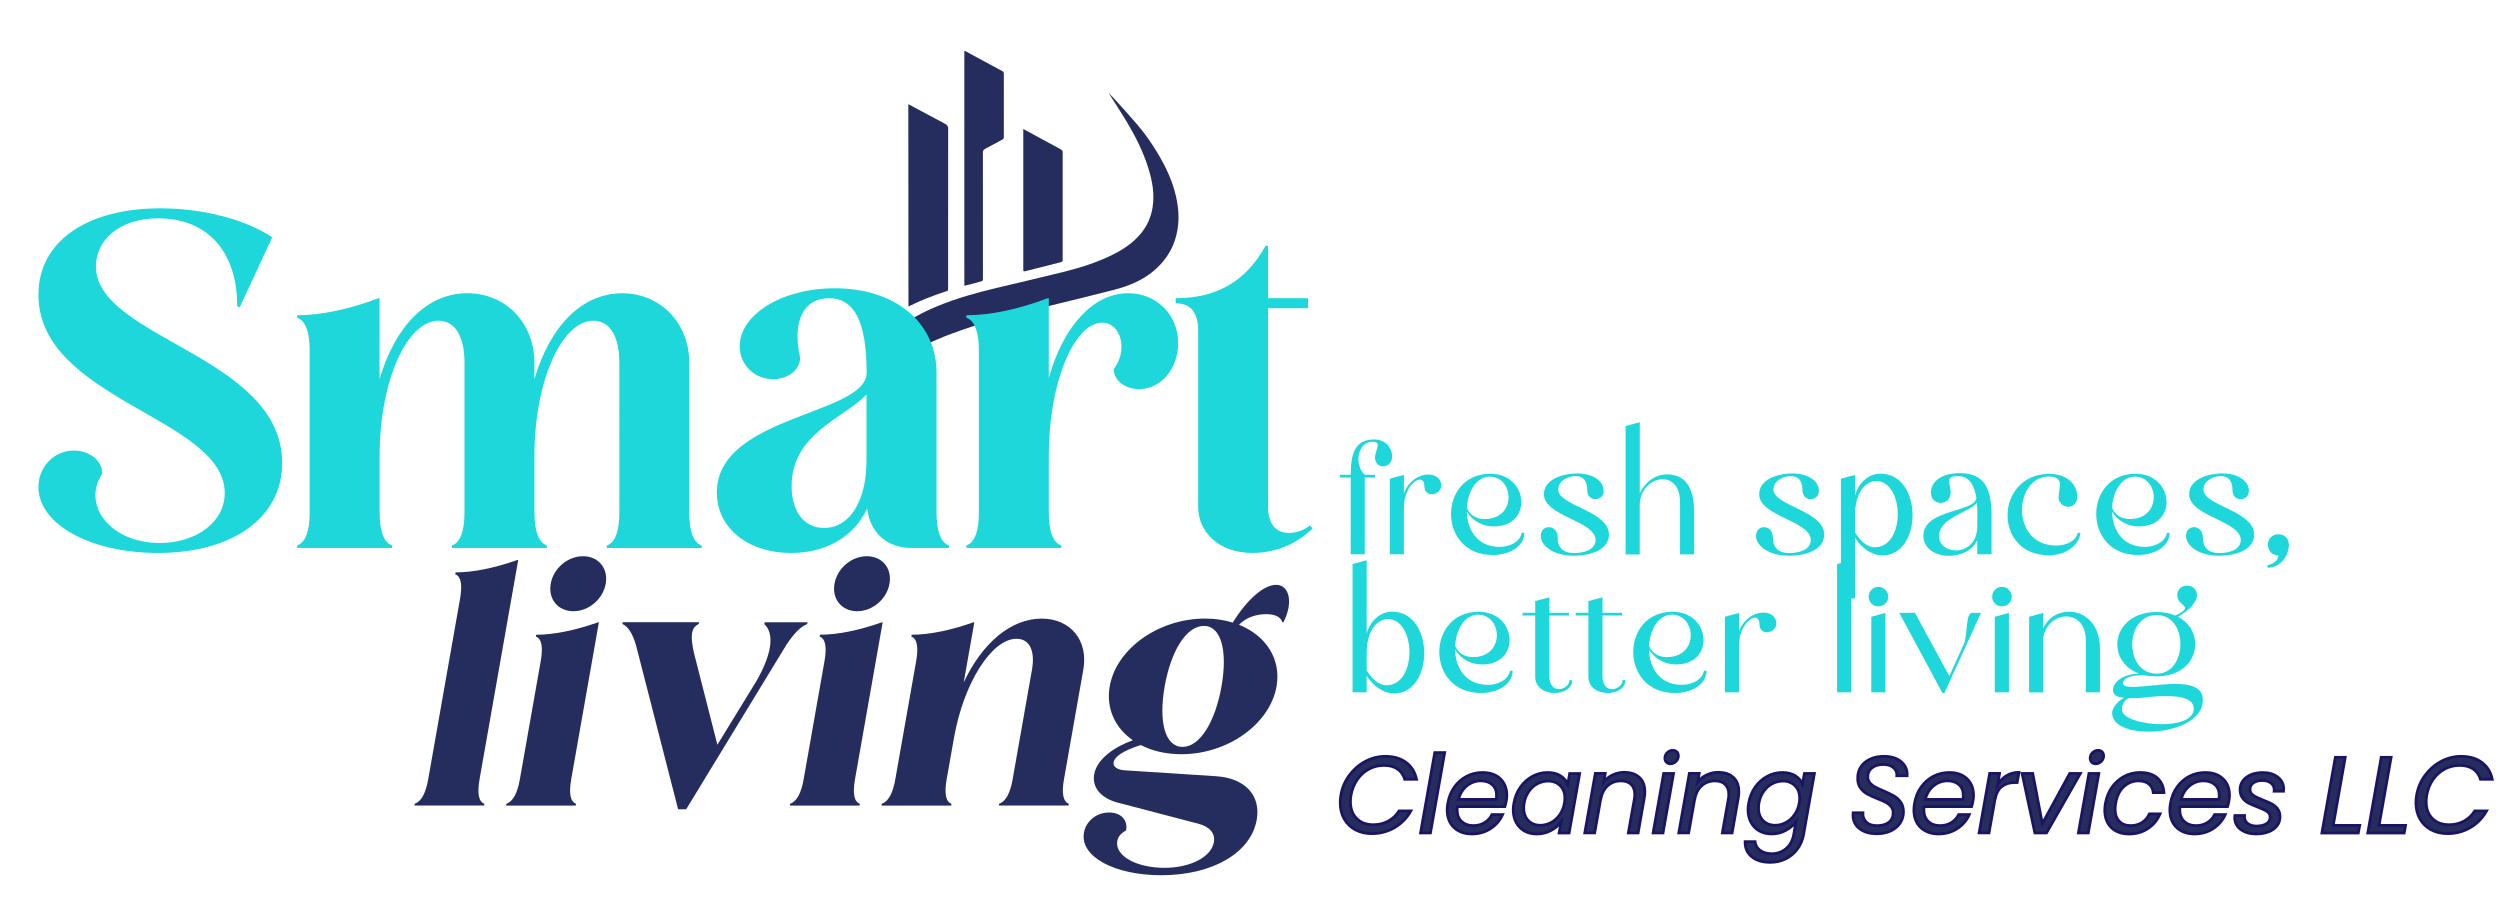 <?xml version="1.0" encoding="UTF-8"?>
<svg xmlns="http://www.w3.org/2000/svg" xmlns:xlink="http://www.w3.org/1999/xlink" version="1.1" id="Layer_1" x="0px" y="0px" viewBox="0 0 450 162.2" style="enable-background:new 0 0 450 162.2;" xml:space="preserve">
<style type="text/css">
	.st0{fill:#F6B319;}
	.st1{fill:#252D5D;stroke:#1B1464;stroke-width:0.5;stroke-miterlimit:10;}
	.st2{fill:#1DD7DB;}
	.st3{fill:#242D5D;}
</style>
<g>
	<g>
		<path class="st1" d="M242.89,139.53c0.79-1.06,1.75-1.89,2.89-2.49c1.14-0.6,2.34-0.9,3.59-0.9c1.49,0,2.72,0.36,3.7,1.08    s1.62,1.73,1.91,3.05h-2.13c-0.23-0.79-0.67-1.41-1.31-1.85c-0.64-0.44-1.45-0.65-2.44-0.65c-0.95,0-1.84,0.22-2.67,0.65    c-0.83,0.44-1.53,1.06-2.1,1.88c-0.57,0.82-0.96,1.76-1.15,2.82c-0.07,0.34-0.1,0.73-0.1,1.17c0,1.28,0.37,2.29,1.12,3.04    c0.75,0.75,1.75,1.12,3,1.12c0.99,0,1.88-0.22,2.68-0.65c0.8-0.43,1.45-1.04,1.95-1.84h2.13c-0.74,1.3-1.73,2.31-2.96,3.02    c-1.23,0.71-2.59,1.07-4.08,1.07c-1.11,0-2.09-0.23-2.95-0.69c-0.86-0.46-1.53-1.11-2.01-1.95c-0.48-0.84-0.72-1.81-0.72-2.9    c0-0.46,0.04-0.92,0.12-1.39C241.59,141.78,242.1,140.59,242.89,139.53z"></path>
		<path class="st1" d="M260.04,135.47l-2.56,14.46h-1.78l2.56-14.46H260.04z"></path>
		<path class="st1" d="M269.2,139.56c0.66,0.35,1.16,0.83,1.51,1.45c0.35,0.62,0.52,1.33,0.52,2.12c0,0.27-0.03,0.61-0.1,1    c-0.05,0.34-0.14,0.69-0.25,1.06h-8.56c-0.03,0.26-0.04,0.45-0.04,0.57c0,0.9,0.27,1.6,0.81,2.1c0.54,0.5,1.25,0.75,2.12,0.75    c0.77,0,1.44-0.18,2.02-0.54c0.58-0.36,1.02-0.84,1.32-1.44h1.92c-0.47,1.03-1.19,1.87-2.16,2.51c-0.97,0.64-2.09,0.97-3.37,0.97    c-1.34,0-2.42-0.39-3.23-1.16c-0.81-0.77-1.22-1.83-1.22-3.18c0-0.38,0.04-0.78,0.12-1.21c0.2-1.11,0.59-2.08,1.19-2.91    c0.6-0.83,1.34-1.48,2.22-1.93c0.88-0.45,1.83-0.67,2.86-0.67C267.76,139.05,268.54,139.22,269.2,139.56z M269.38,143.17    c0-0.83-0.26-1.48-0.79-1.94c-0.53-0.46-1.22-0.68-2.06-0.68c-0.91,0-1.74,0.3-2.48,0.89c-0.74,0.59-1.24,1.41-1.51,2.45h6.78    C269.36,143.63,269.38,143.39,269.38,143.17z"></path>
		<path class="st1" d="M273.69,141.66c0.59-0.83,1.32-1.47,2.17-1.93c0.85-0.46,1.76-0.68,2.73-0.68c0.94,0,1.71,0.2,2.33,0.61    c0.61,0.4,1.04,0.91,1.27,1.52l0.35-1.95h1.8l-1.9,10.71h-1.8l0.37-1.99c-0.47,0.63-1.09,1.14-1.86,1.55    c-0.77,0.41-1.62,0.62-2.54,0.62c-0.83,0-1.57-0.18-2.21-0.54c-0.64-0.36-1.13-0.87-1.49-1.53c-0.35-0.66-0.53-1.43-0.53-2.31    c0-0.39,0.04-0.79,0.12-1.19C272.71,143.44,273.1,142.48,273.69,141.66z M281.68,143.68c0-0.95-0.28-1.7-0.85-2.26    c-0.57-0.55-1.29-0.83-2.16-0.83c-0.66,0-1.3,0.16-1.91,0.47c-0.61,0.31-1.12,0.77-1.55,1.37c-0.43,0.6-0.72,1.3-0.86,2.11    c-0.05,0.27-0.08,0.57-0.08,0.9c0,0.96,0.28,1.72,0.84,2.28c0.56,0.55,1.28,0.83,2.15,0.83c0.66,0,1.3-0.16,1.91-0.48    c0.61-0.32,1.13-0.78,1.56-1.39c0.44-0.61,0.73-1.31,0.87-2.12C281.65,144.28,281.68,143.99,281.68,143.68z"></path>
		<path class="st1" d="M295.07,139.92c0.66,0.59,1,1.46,1,2.59c0,0.42-0.03,0.79-0.1,1.11l-1.11,6.31h-1.76l1.08-6.06    c0.05-0.27,0.08-0.56,0.08-0.86c0-0.8-0.22-1.4-0.66-1.82c-0.44-0.42-1.05-0.63-1.83-0.63c-0.94,0-1.74,0.29-2.39,0.88    c-0.66,0.59-1.08,1.44-1.28,2.56v-0.04l-1.06,5.96h-1.78l1.9-10.71h1.78l-0.27,1.54c0.44-0.56,1-0.99,1.66-1.29    c0.66-0.3,1.36-0.45,2.09-0.45C293.52,139.03,294.4,139.32,295.07,139.92z"></path>
		<path class="st1" d="M301.24,139.22l-1.9,10.71h-1.78l1.9-10.71H301.24z M299.96,137.2c-0.19-0.19-0.28-0.43-0.28-0.71    c0-0.39,0.14-0.73,0.43-1.01c0.29-0.28,0.62-0.42,1-0.42c0.3,0,0.54,0.09,0.72,0.27c0.18,0.18,0.27,0.42,0.27,0.72    c0,0.39-0.14,0.73-0.43,1.01c-0.29,0.28-0.62,0.42-1,0.42C300.39,137.48,300.15,137.39,299.96,137.2z"></path>
		<path class="st1" d="M311.99,139.92c0.66,0.59,1,1.46,1,2.59c0,0.42-0.03,0.79-0.1,1.11l-1.11,6.31h-1.76l1.08-6.06    c0.05-0.27,0.08-0.56,0.08-0.86c0-0.8-0.22-1.4-0.66-1.82c-0.44-0.42-1.05-0.63-1.83-0.63c-0.94,0-1.74,0.29-2.39,0.88    c-0.66,0.59-1.08,1.44-1.28,2.56v-0.04l-1.06,5.96h-1.78l1.9-10.71h1.78l-0.27,1.54c0.44-0.56,1-0.99,1.66-1.29    c0.66-0.3,1.36-0.45,2.09-0.45C310.44,139.03,311.33,139.32,311.99,139.92z"></path>
		<path class="st1" d="M323.17,139.65c0.63,0.4,1.05,0.91,1.27,1.52l0.35-1.95h1.8l-1.94,10.95c-0.17,0.98-0.53,1.85-1.08,2.61    c-0.55,0.76-1.25,1.36-2.1,1.79c-0.85,0.43-1.79,0.65-2.82,0.65c-1.41,0-2.52-0.34-3.34-1.01c-0.82-0.67-1.22-1.57-1.19-2.71h1.78    c0.08,0.65,0.39,1.18,0.93,1.57c0.54,0.4,1.24,0.6,2.1,0.6c0.98,0,1.83-0.31,2.56-0.92c0.73-0.61,1.19-1.47,1.39-2.58l0.39-2.25    c-0.47,0.63-1.08,1.15-1.85,1.56c-0.76,0.42-1.61,0.63-2.53,0.63c-0.83,0-1.57-0.18-2.21-0.54c-0.64-0.36-1.14-0.87-1.5-1.53    c-0.36-0.66-0.54-1.43-0.54-2.31c0-0.39,0.04-0.79,0.12-1.19c0.2-1.09,0.59-2.06,1.18-2.88c0.59-0.83,1.32-1.47,2.17-1.93    c0.85-0.46,1.76-0.68,2.73-0.68C321.77,139.05,322.55,139.25,323.17,139.65z M323.94,143.68c0-0.95-0.28-1.7-0.85-2.26    c-0.57-0.55-1.29-0.83-2.16-0.83c-0.66,0-1.3,0.16-1.91,0.47c-0.61,0.31-1.12,0.77-1.55,1.37c-0.43,0.6-0.72,1.3-0.86,2.11    c-0.05,0.27-0.08,0.57-0.08,0.9c0,0.96,0.28,1.72,0.84,2.28c0.56,0.55,1.28,0.83,2.15,0.83c0.66,0,1.3-0.16,1.91-0.48    c0.61-0.32,1.13-0.78,1.56-1.39c0.44-0.61,0.73-1.31,0.87-2.12C323.91,144.28,323.94,143.99,323.94,143.68z"></path>
		<path class="st1" d="M334.72,149.16c-0.79-0.61-1.18-1.42-1.18-2.43c0-0.2,0.01-0.34,0.02-0.43h1.76    c-0.04,0.64,0.16,1.19,0.59,1.64c0.43,0.46,1.09,0.68,1.97,0.68c0.89,0,1.59-0.2,2.11-0.61c0.52-0.4,0.78-0.97,0.78-1.7    c0-0.44-0.13-0.82-0.38-1.12c-0.25-0.31-0.57-0.56-0.94-0.76c-0.37-0.2-0.88-0.43-1.52-0.67c-0.78-0.31-1.41-0.61-1.89-0.88    c-0.48-0.27-0.88-0.65-1.2-1.11c-0.33-0.47-0.48-1.06-0.45-1.78c0-0.76,0.2-1.43,0.61-2.01c0.4-0.59,0.96-1.04,1.67-1.36    c0.71-0.32,1.52-0.48,2.43-0.48c0.89,0,1.65,0.15,2.3,0.45c0.64,0.3,1.13,0.72,1.46,1.25c0.33,0.53,0.47,1.13,0.43,1.8h-1.86    c0.03-0.34-0.05-0.66-0.22-0.98c-0.18-0.31-0.45-0.57-0.82-0.76c-0.37-0.19-0.83-0.29-1.38-0.29c-0.85,0-1.53,0.2-2.04,0.6    c-0.51,0.4-0.77,0.94-0.77,1.63c0,0.4,0.12,0.75,0.36,1.05c0.24,0.29,0.54,0.54,0.91,0.74c0.36,0.2,0.87,0.44,1.51,0.71    c0.77,0.33,1.4,0.63,1.89,0.91c0.49,0.28,0.9,0.65,1.24,1.12c0.34,0.47,0.51,1.06,0.51,1.76c0,0.76-0.2,1.43-0.59,2.02    c-0.39,0.59-0.95,1.06-1.68,1.41c-0.73,0.35-1.58,0.52-2.54,0.52C336.53,150.07,335.5,149.77,334.72,149.16z"></path>
		<path class="st1" d="M353.21,139.56c0.66,0.35,1.16,0.83,1.51,1.45c0.35,0.62,0.52,1.33,0.52,2.12c0,0.27-0.03,0.61-0.1,1    c-0.05,0.34-0.14,0.69-0.25,1.06h-8.56c-0.03,0.26-0.04,0.45-0.04,0.57c0,0.9,0.27,1.6,0.81,2.1c0.54,0.5,1.25,0.75,2.12,0.75    c0.77,0,1.44-0.18,2.02-0.54c0.58-0.36,1.02-0.84,1.32-1.44h1.92c-0.47,1.03-1.19,1.87-2.16,2.51c-0.97,0.64-2.09,0.97-3.37,0.97    c-1.34,0-2.42-0.39-3.23-1.16c-0.81-0.77-1.22-1.83-1.22-3.18c0-0.38,0.04-0.78,0.12-1.21c0.2-1.11,0.59-2.08,1.19-2.91    c0.6-0.83,1.34-1.48,2.22-1.93c0.88-0.45,1.83-0.67,2.86-0.67C351.77,139.05,352.55,139.22,353.21,139.56z M353.39,143.17    c0-0.83-0.26-1.48-0.79-1.94c-0.53-0.46-1.22-0.68-2.06-0.68c-0.91,0-1.74,0.3-2.48,0.89c-0.74,0.59-1.24,1.41-1.51,2.45h6.78    C353.37,143.63,353.39,143.39,353.39,143.17z"></path>
		<path class="st1" d="M361.19,139.61c0.65-0.39,1.39-0.59,2.23-0.59l-0.33,1.84h-0.47c-0.93,0-1.7,0.25-2.32,0.74    s-1.03,1.33-1.24,2.5l-1.04,5.82h-1.78l1.9-10.71h1.78l-0.35,2.03C360,140.55,360.54,140,361.19,139.61z"></path>
		<path class="st1" d="M367.62,148.25l4.93-9.03h1.92l-6.1,10.71h-2.09l-2.31-10.71h1.92L367.62,148.25z"></path>
		<path class="st1" d="M377.79,139.22l-1.9,10.71h-1.78l1.9-10.71H377.79z M376.51,137.2c-0.19-0.19-0.28-0.43-0.28-0.71    c0-0.39,0.14-0.73,0.43-1.01c0.29-0.28,0.62-0.42,1-0.42c0.3,0,0.54,0.09,0.72,0.27c0.18,0.18,0.27,0.42,0.27,0.72    c0,0.39-0.14,0.73-0.43,1.01c-0.29,0.28-0.62,0.42-1,0.42C376.93,137.48,376.69,137.39,376.51,137.2z"></path>
		<path class="st1" d="M380.18,141.66c0.59-0.83,1.33-1.47,2.2-1.93c0.87-0.46,1.82-0.68,2.83-0.68c1.32,0,2.34,0.32,3.08,0.96    c0.74,0.64,1.14,1.53,1.22,2.66h-1.92c-0.07-0.65-0.33-1.17-0.79-1.54c-0.46-0.38-1.08-0.57-1.87-0.57c-1.02,0-1.9,0.35-2.65,1.05    c-0.75,0.7-1.23,1.68-1.46,2.96c-0.07,0.43-0.1,0.79-0.1,1.07c0,0.95,0.25,1.68,0.76,2.2c0.51,0.52,1.19,0.77,2.03,0.77    c0.78,0,1.46-0.18,2.04-0.55c0.58-0.36,1.03-0.89,1.34-1.56h1.92c-0.47,1.09-1.19,1.97-2.17,2.63c-0.98,0.66-2.11,0.99-3.4,0.99    c-1.34,0-2.41-0.38-3.2-1.15c-0.79-0.77-1.18-1.82-1.18-3.15c0-0.4,0.04-0.82,0.12-1.25    C379.19,143.45,379.59,142.48,380.18,141.66z"></path>
		<path class="st1" d="M399.28,139.56c0.66,0.35,1.16,0.83,1.51,1.45c0.35,0.62,0.52,1.33,0.52,2.12c0,0.27-0.03,0.61-0.1,1    c-0.05,0.34-0.14,0.69-0.25,1.06h-8.56c-0.03,0.26-0.04,0.45-0.04,0.57c0,0.9,0.27,1.6,0.81,2.1c0.54,0.5,1.25,0.75,2.12,0.75    c0.77,0,1.44-0.18,2.02-0.54c0.58-0.36,1.02-0.84,1.32-1.44h1.92c-0.47,1.03-1.19,1.87-2.16,2.51c-0.97,0.64-2.09,0.97-3.37,0.97    c-1.34,0-2.42-0.39-3.23-1.16c-0.81-0.77-1.22-1.83-1.22-3.18c0-0.38,0.04-0.78,0.12-1.21c0.2-1.11,0.59-2.08,1.19-2.91    c0.6-0.83,1.34-1.48,2.22-1.93c0.88-0.45,1.83-0.67,2.86-0.67C397.84,139.05,398.62,139.22,399.28,139.56z M399.46,143.17    c0-0.83-0.26-1.48-0.79-1.94c-0.53-0.46-1.22-0.68-2.06-0.68c-0.91,0-1.74,0.3-2.48,0.89c-0.74,0.59-1.24,1.41-1.51,2.45h6.78    C399.44,143.63,399.46,143.39,399.46,143.17z"></path>
		<path class="st1" d="M403.33,149.31c-0.72-0.53-1.08-1.25-1.08-2.15c0-0.17,0.01-0.29,0.02-0.37h1.74    c-0.05,0.56,0.11,1.02,0.5,1.37c0.38,0.35,0.94,0.53,1.67,0.53c0.73,0,1.32-0.14,1.77-0.42c0.45-0.28,0.67-0.67,0.67-1.18    c0-0.43-0.18-0.77-0.55-1.02c-0.37-0.25-0.93-0.51-1.68-0.8c-0.66-0.25-1.21-0.48-1.64-0.7s-0.8-0.53-1.09-0.93    c-0.3-0.4-0.45-0.9-0.45-1.51c0-0.6,0.17-1.13,0.52-1.6c0.35-0.47,0.83-0.83,1.45-1.09c0.62-0.25,1.33-0.38,2.12-0.38    c1.09,0,1.99,0.27,2.7,0.82c0.7,0.55,1.06,1.26,1.06,2.15c0,0.17-0.01,0.3-0.02,0.39h-1.7l0.02-0.23c0-0.52-0.2-0.93-0.6-1.24    c-0.4-0.31-0.92-0.46-1.57-0.46c-0.64,0-1.16,0.14-1.57,0.43c-0.41,0.29-0.62,0.67-0.62,1.15c0,0.46,0.19,0.81,0.57,1.07    c0.38,0.26,0.96,0.55,1.76,0.86c0.66,0.26,1.2,0.5,1.6,0.71c0.4,0.21,0.75,0.51,1.04,0.89c0.29,0.38,0.43,0.85,0.43,1.43    c0,0.63-0.19,1.17-0.56,1.64c-0.37,0.47-0.88,0.83-1.53,1.07c-0.65,0.25-1.39,0.37-2.21,0.37    C404.97,150.11,404.05,149.84,403.33,149.31z"></path>
		<path class="st1" d="M419.98,148.57h4.77l-0.26,1.37h-6.55l2.42-13.62h1.78L419.98,148.57z"></path>
		<path class="st1" d="M428.23,148.57H433l-0.25,1.37h-6.55l2.42-13.62h1.78L428.23,148.57z"></path>
		<path class="st1" d="M436.53,139.53c0.79-1.06,1.75-1.89,2.89-2.49c1.14-0.6,2.34-0.9,3.59-0.9c1.49,0,2.72,0.36,3.7,1.08    c0.98,0.72,1.62,1.73,1.9,3.05h-2.13c-0.23-0.79-0.67-1.41-1.31-1.85c-0.64-0.44-1.45-0.65-2.44-0.65c-0.95,0-1.84,0.22-2.67,0.65    c-0.83,0.44-1.53,1.06-2.1,1.88c-0.57,0.82-0.96,1.76-1.15,2.82c-0.07,0.34-0.1,0.73-0.1,1.17c0,1.28,0.37,2.29,1.12,3.04    c0.75,0.75,1.75,1.12,3,1.12c0.99,0,1.88-0.22,2.68-0.65c0.8-0.43,1.45-1.04,1.95-1.84h2.13c-0.74,1.3-1.73,2.31-2.96,3.02    s-2.59,1.07-4.08,1.07c-1.11,0-2.09-0.23-2.95-0.69c-0.86-0.46-1.53-1.11-2.01-1.95c-0.48-0.84-0.72-1.81-0.72-2.9    c0-0.46,0.04-0.92,0.12-1.39C435.23,141.78,435.74,140.59,436.53,139.53z"></path>
	</g>
</g>
<g>
	<g>
		<path class="st2" d="M243.13,99.78V85.95h-1.93v-0.48h1.93c0.03-3.58,0.6-6.37,4.25-6.37c2.06,0,3.2,1.59,3.2,3.01    c0,1.24-0.82,1.84-1.62,1.84c-0.73,0-1.46-0.54-1.46-1.59c0-1.39,1.4-2.85-0.48-2.85c-2.63,0-3.36,4.12-1.36,5.96h1.84v0.48h-1.84    v13.82H243.13z"></path>
		<path class="st2" d="M255.59,86.33c-1.11,0-2.89,1.97-2.89,5.01v8.43h-2.54v-13.6l2.54-0.7v3.36c0.89-2.38,2.82-3.42,4.38-3.42    c1.3,0,2.35,0.73,2.35,2c0,0.92-0.92,1.55-1.74,1.55c-0.67,0-1.3-0.44-1.3-1.46C256.38,86.71,256.04,86.33,255.59,86.33z"></path>
		<path class="st2" d="M274.39,95.91c-0.06,2.6-2.88,3.99-5.71,3.99c-9.99,0-9.86-14.62-0.41-14.62c6.91,0,7.7,9.48,0.6,9.48    c-1.84,0-3.74-0.86-4.85-2.69c0.06,3.17,1.81,6.37,5.9,6.37c1.81,0,3.68-0.86,3.99-2.54H274.39z M267.23,93.43    c5.86,0,5.33-7.64,0.92-7.64c-2.41,0-3.96,2.69-4.12,5.61C264.6,92.8,265.86,93.43,267.23,93.43z"></path>
		<path class="st2" d="M280.48,88.11c0,2.95,9.13,3.8,9.13,8.12c0,2.47-2.79,3.8-6.34,3.8c-3.8,0-5.93-1.9-5.93-3.55    c0-1.05,0.7-1.59,1.46-1.59s1.58,0.6,1.58,1.87c0,1.62,0.79,2.79,2.98,2.79c1.71,0,3.84-0.57,3.84-2.35    c0-3.46-9.29-4.25-9.29-8.24c0-2.54,3.04-3.74,6.12-3.74c2.31,0,4.63,1.14,4.63,3.14c0,0.98-0.73,1.49-1.49,1.49    c-0.73,0-1.46-0.51-1.46-1.59c0-1.62-0.63-2.57-2.16-2.57C282.16,85.7,280.48,86.59,280.48,88.11z"></path>
		<path class="st2" d="M295.16,76v12.81c0.82-1.81,2.6-3.42,4.91-3.42c5.23,0,4.88,5.99,4.88,7.93v6.47h-2.54v-9.35    c0-2.95-1.49-4.18-3.14-4.18c-1.97,0-4.12,1.81-4.12,4.66v8.88h-2.54V76.69L295.16,76z"></path>
		<path class="st2" d="M319.22,88.11c0,2.95,9.13,3.8,9.13,8.12c0,2.47-2.79,3.8-6.34,3.8c-3.8,0-5.93-1.9-5.93-3.55    c0-1.05,0.7-1.59,1.46-1.59c0.76,0,1.58,0.6,1.58,1.87c0,1.62,0.79,2.79,2.98,2.79c1.71,0,3.84-0.57,3.84-2.35    c0-3.46-9.29-4.25-9.29-8.24c0-2.54,3.04-3.74,6.12-3.74c2.31,0,4.63,1.14,4.63,3.14c0,0.98-0.73,1.49-1.49,1.49    c-0.73,0-1.46-0.51-1.46-1.59c0-1.62-0.63-2.57-2.16-2.57C320.9,85.7,319.22,86.59,319.22,88.11z"></path>
		<path class="st2" d="M333.9,85.48v3.71c0.82-2.76,2.85-3.93,4.57-3.93c7.7,0,7.61,14.71,0.38,14.71c-1.97,0-3.77-1.36-4.95-3.17    v10.91h-2.54V86.17L333.9,85.48z M337.45,98.51c5.61,0,5.36-11.92,0.25-11.92c-1.33,0-3.61,1.2-3.8,5.74v3.49    C334.76,97.24,336.03,98.51,337.45,98.51z"></path>
		<path class="st2" d="M351.12,88.62c0,1.27-0.92,1.9-1.81,1.9c-0.89,0-1.74-0.6-1.74-1.9c0-1.65,1.52-3.46,5.23-3.46    c4.31,0,5.68,2.69,5.68,7.64v6.97h-2.57v-2.54c-0.92,1.93-3.04,2.82-5.07,2.82c-2.38,0-4.63-1.24-4.63-3.61    c0-4.85,9.35-4.18,9.54-6.82c-0.32-2.06-1.14-3.93-3.39-3.93C349.98,85.7,351.12,87.09,351.12,88.62z M349.03,96.51    c0,1.62,1.46,2.57,3.04,2.57c1.81,0,3.77-1.27,3.84-4.25v-0.79c0-0.89,0.06-2.22-0.06-3.55    C354.48,92.29,349.03,93.12,349.03,96.51z"></path>
		<path class="st2" d="M373.91,89.41c0,1.24-0.79,1.81-1.62,1.81c-0.86,0-1.74-0.63-1.74-1.71c0-1.55,1.17-3.74-1.74-3.74    c-6.34,0-7.01,12.43,1.3,12.43c1.62,0,3.55-0.7,3.87-2.28h0.48c-0.03,1.65-2.06,4.03-5.64,4.03c-10.18,0-9.73-14.65,0.06-14.65    C371.73,85.29,373.91,86.93,373.91,89.41z"></path>
		<path class="st2" d="M390.53,95.91c-0.06,2.6-2.88,3.99-5.71,3.99c-9.99,0-9.86-14.62-0.41-14.62c6.91,0,7.7,9.48,0.6,9.48    c-1.84,0-3.74-0.86-4.85-2.69c0.06,3.17,1.81,6.37,5.9,6.37c1.81,0,3.68-0.86,3.99-2.54H390.53z M383.36,93.43    c5.87,0,5.33-7.64,0.92-7.64c-2.41,0-3.96,2.69-4.12,5.61C380.73,92.8,382,93.43,383.36,93.43z"></path>
		<path class="st2" d="M396.62,88.11c0,2.95,9.13,3.8,9.13,8.12c0,2.47-2.79,3.8-6.34,3.8c-3.8,0-5.93-1.9-5.93-3.55    c0-1.05,0.7-1.59,1.46-1.59s1.58,0.6,1.58,1.87c0,1.62,0.79,2.79,2.98,2.79c1.71,0,3.84-0.57,3.84-2.35    c0-3.46-9.29-4.25-9.29-8.24c0-2.54,3.04-3.74,6.12-3.74c2.31,0,4.63,1.14,4.63,3.14c0,0.98-0.73,1.49-1.49,1.49    c-0.73,0-1.46-0.51-1.46-1.59c0-1.62-0.63-2.57-2.16-2.57C398.3,85.7,396.62,86.59,396.62,88.11z"></path>
		<path class="st2" d="M408.16,101.71c1.49-0.22,1.93-1.2,1.97-1.74c-2.5,0-2.57-3.8,0-3.8c1.14,0,1.74,0.76,1.84,1.62    c0.03,0.06,0.03,0.16,0.03,0.22c0,1.97-1.46,4.18-3.84,4.18V101.71z"></path>
	</g>
</g>
<g>
	<g>
		<path class="st2" d="M246,100.84v13.19c0.82-2.76,2.85-3.93,4.57-3.93c7.7,0,7.61,14.71,0.38,14.71c-1.97,0-3.77-1.36-4.95-3.17    v2.98h-2.54v-23.08L246,100.84z M249.55,123.35c5.61,0,5.36-11.92,0.25-11.92c-1.33,0-3.61,1.2-3.8,5.74v3.49    C246.86,122.08,248.12,123.35,249.55,123.35z"></path>
		<path class="st2" d="M272.28,120.75c-0.06,2.6-2.88,3.99-5.71,3.99c-9.99,0-9.86-14.62-0.41-14.62c6.91,0,7.7,9.48,0.6,9.48    c-1.84,0-3.74-0.86-4.85-2.7c0.06,3.17,1.81,6.37,5.9,6.37c1.81,0,3.68-0.86,3.99-2.54H272.28z M265.12,118.28    c5.86,0,5.33-7.64,0.92-7.64c-2.41,0-3.96,2.69-4.12,5.61C262.49,117.64,263.75,118.28,265.12,118.28z"></path>
		<path class="st2" d="M278.88,110.79v10.91c0,1.71,0.86,2.35,1.71,2.35c0.95,0,1.9-0.73,1.9-1.62H283c0,1.49-1.55,2.31-3.17,2.31    c-1.71,0-3.49-0.92-3.49-2.92v-11.03h-2.28v-0.48h2.28v-2.12l2.54-0.67v2.79h3.52v0.48H278.88z"></path>
		<path class="st2" d="M288.45,110.79v10.91c0,1.71,0.86,2.35,1.71,2.35c0.95,0,1.9-0.73,1.9-1.62h0.51c0,1.49-1.55,2.31-3.17,2.31    c-1.71,0-3.49-0.92-3.49-2.92v-11.03h-2.28v-0.48h2.28v-2.12l2.54-0.67v2.79h3.52v0.48H288.45z"></path>
		<path class="st2" d="M307.19,120.75c-0.06,2.6-2.88,3.99-5.71,3.99c-9.99,0-9.86-14.62-0.41-14.62c6.91,0,7.7,9.48,0.6,9.48    c-1.84,0-3.74-0.86-4.85-2.7c0.06,3.17,1.81,6.37,5.9,6.37c1.81,0,3.68-0.86,3.99-2.54H307.19z M300.02,118.28    c5.87,0,5.33-7.64,0.92-7.64c-2.41,0-3.96,2.69-4.12,5.61C297.39,117.64,298.66,118.28,300.02,118.28z"></path>
		<path class="st2" d="M315.91,111.18c-1.11,0-2.89,1.97-2.89,5.01v8.43h-2.54v-13.6l2.54-0.7v3.36c0.89-2.38,2.82-3.42,4.38-3.42    c1.3,0,2.35,0.73,2.35,2c0,0.92-0.92,1.55-1.74,1.55c-0.67,0-1.3-0.44-1.3-1.46C316.7,111.56,316.35,111.18,315.91,111.18z"></path>
		<path class="st2" d="M333.22,100.84v23.78h-2.54v-23.08L333.22,100.84z"></path>
		<path class="st2" d="M338.1,105.63c0.98,0,1.78,0.79,1.78,1.78c0,0.98-0.79,1.74-1.78,1.74c-0.95,0-1.74-0.76-1.74-1.74    C336.36,106.42,337.15,105.63,338.1,105.63z M339.37,110.32v14.3h-2.54v-13.6L339.37,110.32z"></path>
		<path class="st2" d="M344.7,110.32l6.18,11.38l2.66-5.87c0.67-1.71,0.25-5.52,1.46-5.52h1.58l-6.59,14.43h-0.35l-7.77-14.43H344.7    z"></path>
		<path class="st2" d="M360.33,105.63c0.98,0,1.78,0.79,1.78,1.78c0,0.98-0.79,1.74-1.78,1.74c-0.95,0-1.74-0.76-1.74-1.74    C358.58,106.42,359.38,105.63,360.33,105.63z M361.6,110.32v14.3h-2.54v-13.6L361.6,110.32z"></path>
		<path class="st2" d="M367.78,110.32v2.82c0.86-2,2.73-3.04,4.66-3.04c2.73,0,5.55,2.16,5.55,6.63v7.89h-2.54v-9.35    c0-2.95-1.71-4.31-3.52-4.31c-1.84,0-3.74,1.36-4.15,3.84v9.83h-2.54v-13.6L367.78,110.32z"></path>
		<path class="st2" d="M393.71,105.41c0.86,0,1.74,0.57,1.74,1.71c0,1.52-1.84,2.98-3.42,3.9c5.17,2.66,3.9,10.72-3.87,10.72    c-0.54,0-1.08-0.03-1.55-0.09c-0.38-0.1-0.7-0.13-0.89-0.13c-2.76,0-3.61,0.86-3.61,1.4c0,0.54,0.7,0.73,1.78,0.73    c1.9,0,5.01-0.54,7.67-0.54c2.69,0,4.95,0.57,4.95,2.88c0,3.81-5.23,5.71-9.8,5.71c-3.46,0-6.53-1.11-6.53-3.36    c0-0.79,0.92-2.16,2.16-2.73c-1.36-0.16-2-0.51-2-1.4c0-1.36,1.62-2.82,4.66-2.98c-6.12-2.25-4.98-11.06,3.2-11.06    c1.3,0,2.41,0.22,3.36,0.63c3.74-1.84,0.35-1.49,0.35-3.68C391.91,105.98,392.79,105.41,393.71,105.41z M381.95,127.73    c0,1.58,3.68,2.63,7.13,2.63c2.98,0,5.8-0.79,5.8-2.79c0-1.84-2.41-2.28-4.95-2.28c-2.35,0-4.76,0.38-5.49,0.38    c-0.41,0-0.82,0-1.17,0C382.71,125.79,381.95,126.46,381.95,127.73z M388.23,121.26c4.53,0,5.52-7.01,2.57-9.61    c0,0.03-0.03,0.03-0.03,0.03l-0.13-0.16c-0.63-0.51-1.46-0.82-2.44-0.82C382.39,110.7,382.27,121.26,388.23,121.26z"></path>
	</g>
</g>
<path class="st3" d="M155.72,70.69c0.07-0.56,0.11-1.05,0.19-1.53c0.59-3.89,2.4-7.11,5.38-9.68c2.21-1.9,4.74-3.26,7.42-4.36  c3.46-1.43,7.04-2.43,10.67-3.29c4.09-0.98,8.19-1.92,12.27-2.94c2.99-0.75,5.92-1.69,8.68-3.07c1.9-0.95,3.64-2.12,5.01-3.77  c1.15-1.39,1.86-2.98,2.13-4.76c0.37-2.39-0.05-4.69-0.75-6.96c-0.93-3-2.33-5.79-3.94-8.47c-1.03-1.72-2.13-3.39-3.24-5.14  c0.41,0.42,0.8,0.79,1.15,1.19c1.37,1.52,2.76,3.03,4.08,4.59c1.34,1.58,2.53,3.28,3.6,5.06c1.47,2.45,2.69,5.02,3.32,7.83  c0.6,2.66,0.65,5.3-0.23,7.92c-0.74,2.19-2.05,3.98-3.82,5.47c-2.08,1.74-4.52,2.71-7.09,3.38c-3.81,0.98-7.62,1.92-11.45,2.84  c-5.22,1.26-10.45,2.51-15.54,4.25c-3.23,1.1-6.38,2.39-9.36,4.07c-2.49,1.41-4.81,3.06-6.72,5.21  C156.89,69.17,156.35,69.9,155.72,70.69z"></path>
<path class="st3" d="M163.5,18.75c0.82,0.44,1.58,0.85,2.35,1.26c1.43,0.77,2.86,1.54,4.3,2.3c0.36,0.19,0.52,0.41,0.52,0.85  c-0.01,9.46-0.01,18.92-0.01,28.39c0,0.95,0.03,0.76-0.73,1.01c-2.06,0.68-4.09,1.47-6.04,2.43c-0.11,0.05-0.22,0.1-0.37,0.17  C163.5,43.01,163.5,30.92,163.5,18.75z"></path>
<path class="st3" d="M173.58,51.43c0-14.1,0-28.16,0-42.29c0.14,0.06,0.24,0.1,0.34,0.15c2.16,1.17,4.32,2.34,6.49,3.51  c0.19,0.1,0.28,0.23,0.28,0.45c-0.01,3.81-0.01,7.62,0,11.43c0,0.21-0.07,0.33-0.25,0.43c-1.04,0.56-2.06,1.14-3.11,1.68  c-0.31,0.16-0.41,0.35-0.41,0.69c0.01,7.51,0.01,15.01,0.01,22.52c0,0.57,0,0.57-0.56,0.72c-0.82,0.21-1.64,0.43-2.45,0.64  C173.8,51.39,173.71,51.41,173.58,51.43z"></path>
<path class="st3" d="M184.19,23.22c1.58,0.86,3.1,1.68,4.61,2.5c0.74,0.4,1.49,0.8,2.23,1.22c0.12,0.07,0.25,0.25,0.25,0.38  c0.01,5.95,0.01,11.9,0,17.85c0,0.54-0.01,1.08,0,1.61c0.01,0.24-0.08,0.35-0.31,0.41c-2.16,0.54-4.32,1.09-6.48,1.64  c-0.21,0.05-0.31-0.01-0.3-0.23c0-0.09,0-0.18,0-0.27c0-8.28,0-16.57,0-24.85C184.19,23.42,184.19,23.35,184.19,23.22z"></path>
<g>
	<path class="st2" d="M28.86,37.5c7.64,0,15.28,1.98,20.14,5.21L43.15,55.3l-0.45-0.18c0-9.98-5.48-15.82-14.2-15.82   c-7.28,0-11.24,4.14-11.24,8.63c0,13.03,33.53,16.09,33.53,35.42c0,9.8-8.9,16.18-22.38,16.18c-12.05,0-21.49-5.12-21.49-11.87   c0-3.6,2.79-6.56,6.38-6.56c2.88,0,5.12,1.89,5.12,4.14c-3.78,5.66,1.44,12.5,10.34,12.5c6.47,0,11.69-3.69,11.69-8.99   c0-13.57-33.53-16.72-33.53-35.69C6.92,43.26,15.91,37.5,28.86,37.5z"></path>
	<path class="st2" d="M53.49,98.18c1.53-0.54,2.25-2.61,2.25-6.02V63.21c0-3.42-0.72-5.48-2.25-6.02v-0.45   c4.41,0,9.35-1.08,14.65-3.06h0.18v14.56c2.79-9.44,8.45-15.46,15.82-15.46c6.83,0,12.05,5.3,12.05,12.5v2.97   c2.79-9.44,8.45-15.46,15.82-15.46c6.83,0,12.05,5.3,12.05,12.5v26.88c0,3.42,0.72,5.48,2.25,6.02v0.45h-17.08v-0.45   c1.53-0.54,2.25-2.61,2.25-6.02V65.28c0-4.76-1.71-7.55-4.67-7.55c-5.75,0-10.61,10.97-10.61,24.27v10.16   c0,3.42,0.72,5.48,2.25,6.02v0.45H81.36v-0.45c1.53-0.54,2.25-2.61,2.25-6.02V65.28c0-4.76-1.71-7.55-4.67-7.55   c-5.75,0-10.61,10.97-10.61,24.27v10.16c0,3.42,0.72,5.48,2.25,6.02v0.45H53.49V98.18z"></path>
	<path class="st2" d="M149.23,53.68c-4.67,0-6.65,4.22-5.21,10.7c0,2.16-2.16,3.87-4.85,3.87c-3.42,0-6.02-2.61-6.02-5.93   c0-5.66,7.55-10.43,17.08-10.43c10.88,0,18.34,6.11,18.34,15.19v25.08c0,3.42,0.72,5.48,2.25,6.02v0.45h-6.74   c-4.4,0-7.46-2.7-8-7.1c-2.61,5.57-8,8-13.66,8c-8,0-13.39-4.67-13.39-10.88c0-13.93,26.97-13.93,26.97-21.57   C155.97,57.91,153.81,53.68,149.23,53.68z M142.49,87.48c0,4.49,2.16,7.55,5.84,7.55c4.58,0,7.64-4.76,7.64-12.14V71.03   C151.93,75.26,142.49,78.05,142.49,87.48z"></path>
	<path class="st2" d="M188.78,82v10.16c0,3.42,0.72,5.48,2.25,6.02v0.45h-17.08v-0.45c1.53-0.54,2.25-2.61,2.25-6.02V63.21   c0-3.42-0.72-5.48-2.25-6.02v-0.45c4.4,0,9.35-1.08,14.65-3.06h0.18v14.38c2.61-9.35,8-15.28,14.29-15.28   c5.03,0,8.99,3.78,8.99,8.99c0,4.67-3.15,8.27-7.01,8.27c-2.61,0-4.58-1.62-4.58-3.6c2.61-3.33,1.35-8.36-2.07-8.36   C193.37,58.09,188.78,68.79,188.78,82z"></path>
	<path class="st2" d="M211.62,53.68c7.37,0,12.68-3.06,16.18-9.44h0.45v9.44h7.19v1.8h-7.19v35.69c0,2.88,1.17,4.76,3.78,4.76   c1.26,0,2.61-0.45,3.78-1.35l0.45,0.54c-2.79,2.79-6.74,4.41-10.79,4.41c-6.02,0-9.8-3.69-9.8-8.36V59.53   c0-3.06-1.17-4.94-4.05-4.94V53.68z"></path>
</g>
<g>
	<path class="st3" d="M74.65,144.67c1.19-0.4,1.99-1.91,2.43-4.42l5.73-32.47c0.44-2.51,0.18-4.03-0.87-4.42l0.06-0.33   c3.23,0,7-0.79,11.15-2.24h0.13l-6.96,39.47c-0.44,2.51-0.18,4.03,0.87,4.42L87.14,145H74.6L74.65,144.67z"></path>
	<path class="st3" d="M91.15,144.67c1.19-0.4,1.99-1.91,2.43-4.42l3.75-21.25c0.44-2.51,0.18-4.03-0.87-4.42l0.06-0.33   c3.23,0,7-0.79,11.15-2.24h0.13l-4.98,28.25c-0.44,2.51-0.18,4.03,0.87,4.42l-0.06,0.33H91.1L91.15,144.67z M104.95,100.12   c2.77,0,4.57,2.18,4.08,4.95c-0.49,2.77-3.05,4.95-5.82,4.95c-2.77,0-4.57-2.18-4.08-4.95C99.61,102.3,102.18,100.12,104.95,100.12   z"></path>
	<path class="st3" d="M114.47,116.09c-0.67-2.18-1.45-3.37-2.44-3.76l0.06-0.33h13.73l-0.06,0.33c-1.37,0.66-1.56,2.11-0.81,5.35   l4.18,16.37l7.04-11.48c2.76-4.82,3.28-8.51,1.41-10.23l0.06-0.33h7.72l-0.06,0.33c-1.13,0.4-2.33,1.58-3.77,3.76l-18.02,29.57   h-1.45L114.47,116.09z"></path>
	<path class="st3" d="M142.23,144.67c1.19-0.4,1.99-1.91,2.43-4.42l3.75-21.25c0.44-2.51,0.18-4.03-0.87-4.42l0.06-0.33   c3.23,0,7-0.79,11.15-2.24h0.13l-4.98,28.25c-0.44,2.51-0.18,4.03,0.87,4.42l-0.06,0.33h-12.54L142.23,144.67z M156.03,100.12   c2.77,0,4.57,2.18,4.08,4.95c-0.49,2.77-3.05,4.95-5.82,4.95c-2.77,0-4.57-2.18-4.08-4.95C150.7,102.3,153.26,100.12,156.03,100.12   z"></path>
	<path class="st3" d="M158.73,144.67c1.19-0.4,1.99-1.91,2.43-4.42l3.75-21.25c0.44-2.51,0.18-4.03-0.87-4.42l0.06-0.33   c3.23,0,7-0.79,11.15-2.24h0.13l-1.91,10.82c3.28-7,8.43-11.48,14.04-11.48c5.15,0,8.42,3.89,7.49,9.17l-3.48,19.73   c-0.44,2.51-0.18,4.03,0.87,4.42l-0.06,0.33h-12.54l0.06-0.33c1.19-0.4,1.99-1.91,2.43-4.42l3.48-19.73   c0.6-3.43-0.47-5.54-2.78-5.54c-4.49,0-9.53,7.99-11.26,17.82l-1.32,7.46c-0.44,2.51-0.18,4.03,0.87,4.42l-0.06,0.33h-12.54   L158.73,144.67z"></path>
	<path class="st3" d="M216.95,111.34c1.78,0,3.45,0.26,4.95,0.73c2.59-4.22,5.62-6.8,7.8-6.8c2.44,0,3.11,3.3,1.32,6.73h-0.2   c-0.3-0.92-1.2-1.45-2.91-1.45c-1.91,0-3.68,0.66-4.89,1.91c4.81,1.91,7.63,6.14,6.76,11.09c-1.2,6.8-8.82,12.21-17.13,12.21   c-2.77,0-5.24-0.59-7.3-1.65c-3.21,0.99-4.73,2.11-4.9,3.1c-0.14,0.79,0.68,1.39,2.05,1.45l16.38,1.06   c5.22,0.33,8.11,3.43,7.33,7.85c-1.04,5.87-7.83,9.97-17.2,9.97c-8.45,0-14.65-3.37-13.9-7.66c0.36-2.05,2.22-3.63,4.53-3.63   c2.11,0,3.4,1.32,3.06,3.23c-1.09,0.59-1.48,1.25-1.59,1.91c-0.47,2.64,3.44,4.82,8.46,4.82c4.75,0,8.47-1.98,8.93-4.62   c0.28-1.58-0.77-2.77-2.72-3.3l-14.64-3.83c-2.96-0.79-4.6-2.71-4.19-5.08c0.48-2.71,3.5-4.88,6.96-6.14   c-3.18-2.18-4.86-5.74-4.16-9.7C200.94,116.75,208.56,111.34,216.95,111.34z M212.87,134.44c3.1,0,5.87-4.49,7-10.89   c1.13-6.4-0.06-10.89-3.16-10.89c-3.17,0-5.94,4.49-7.07,10.89C208.52,129.95,209.7,134.44,212.87,134.44z"></path>
</g>
</svg>
